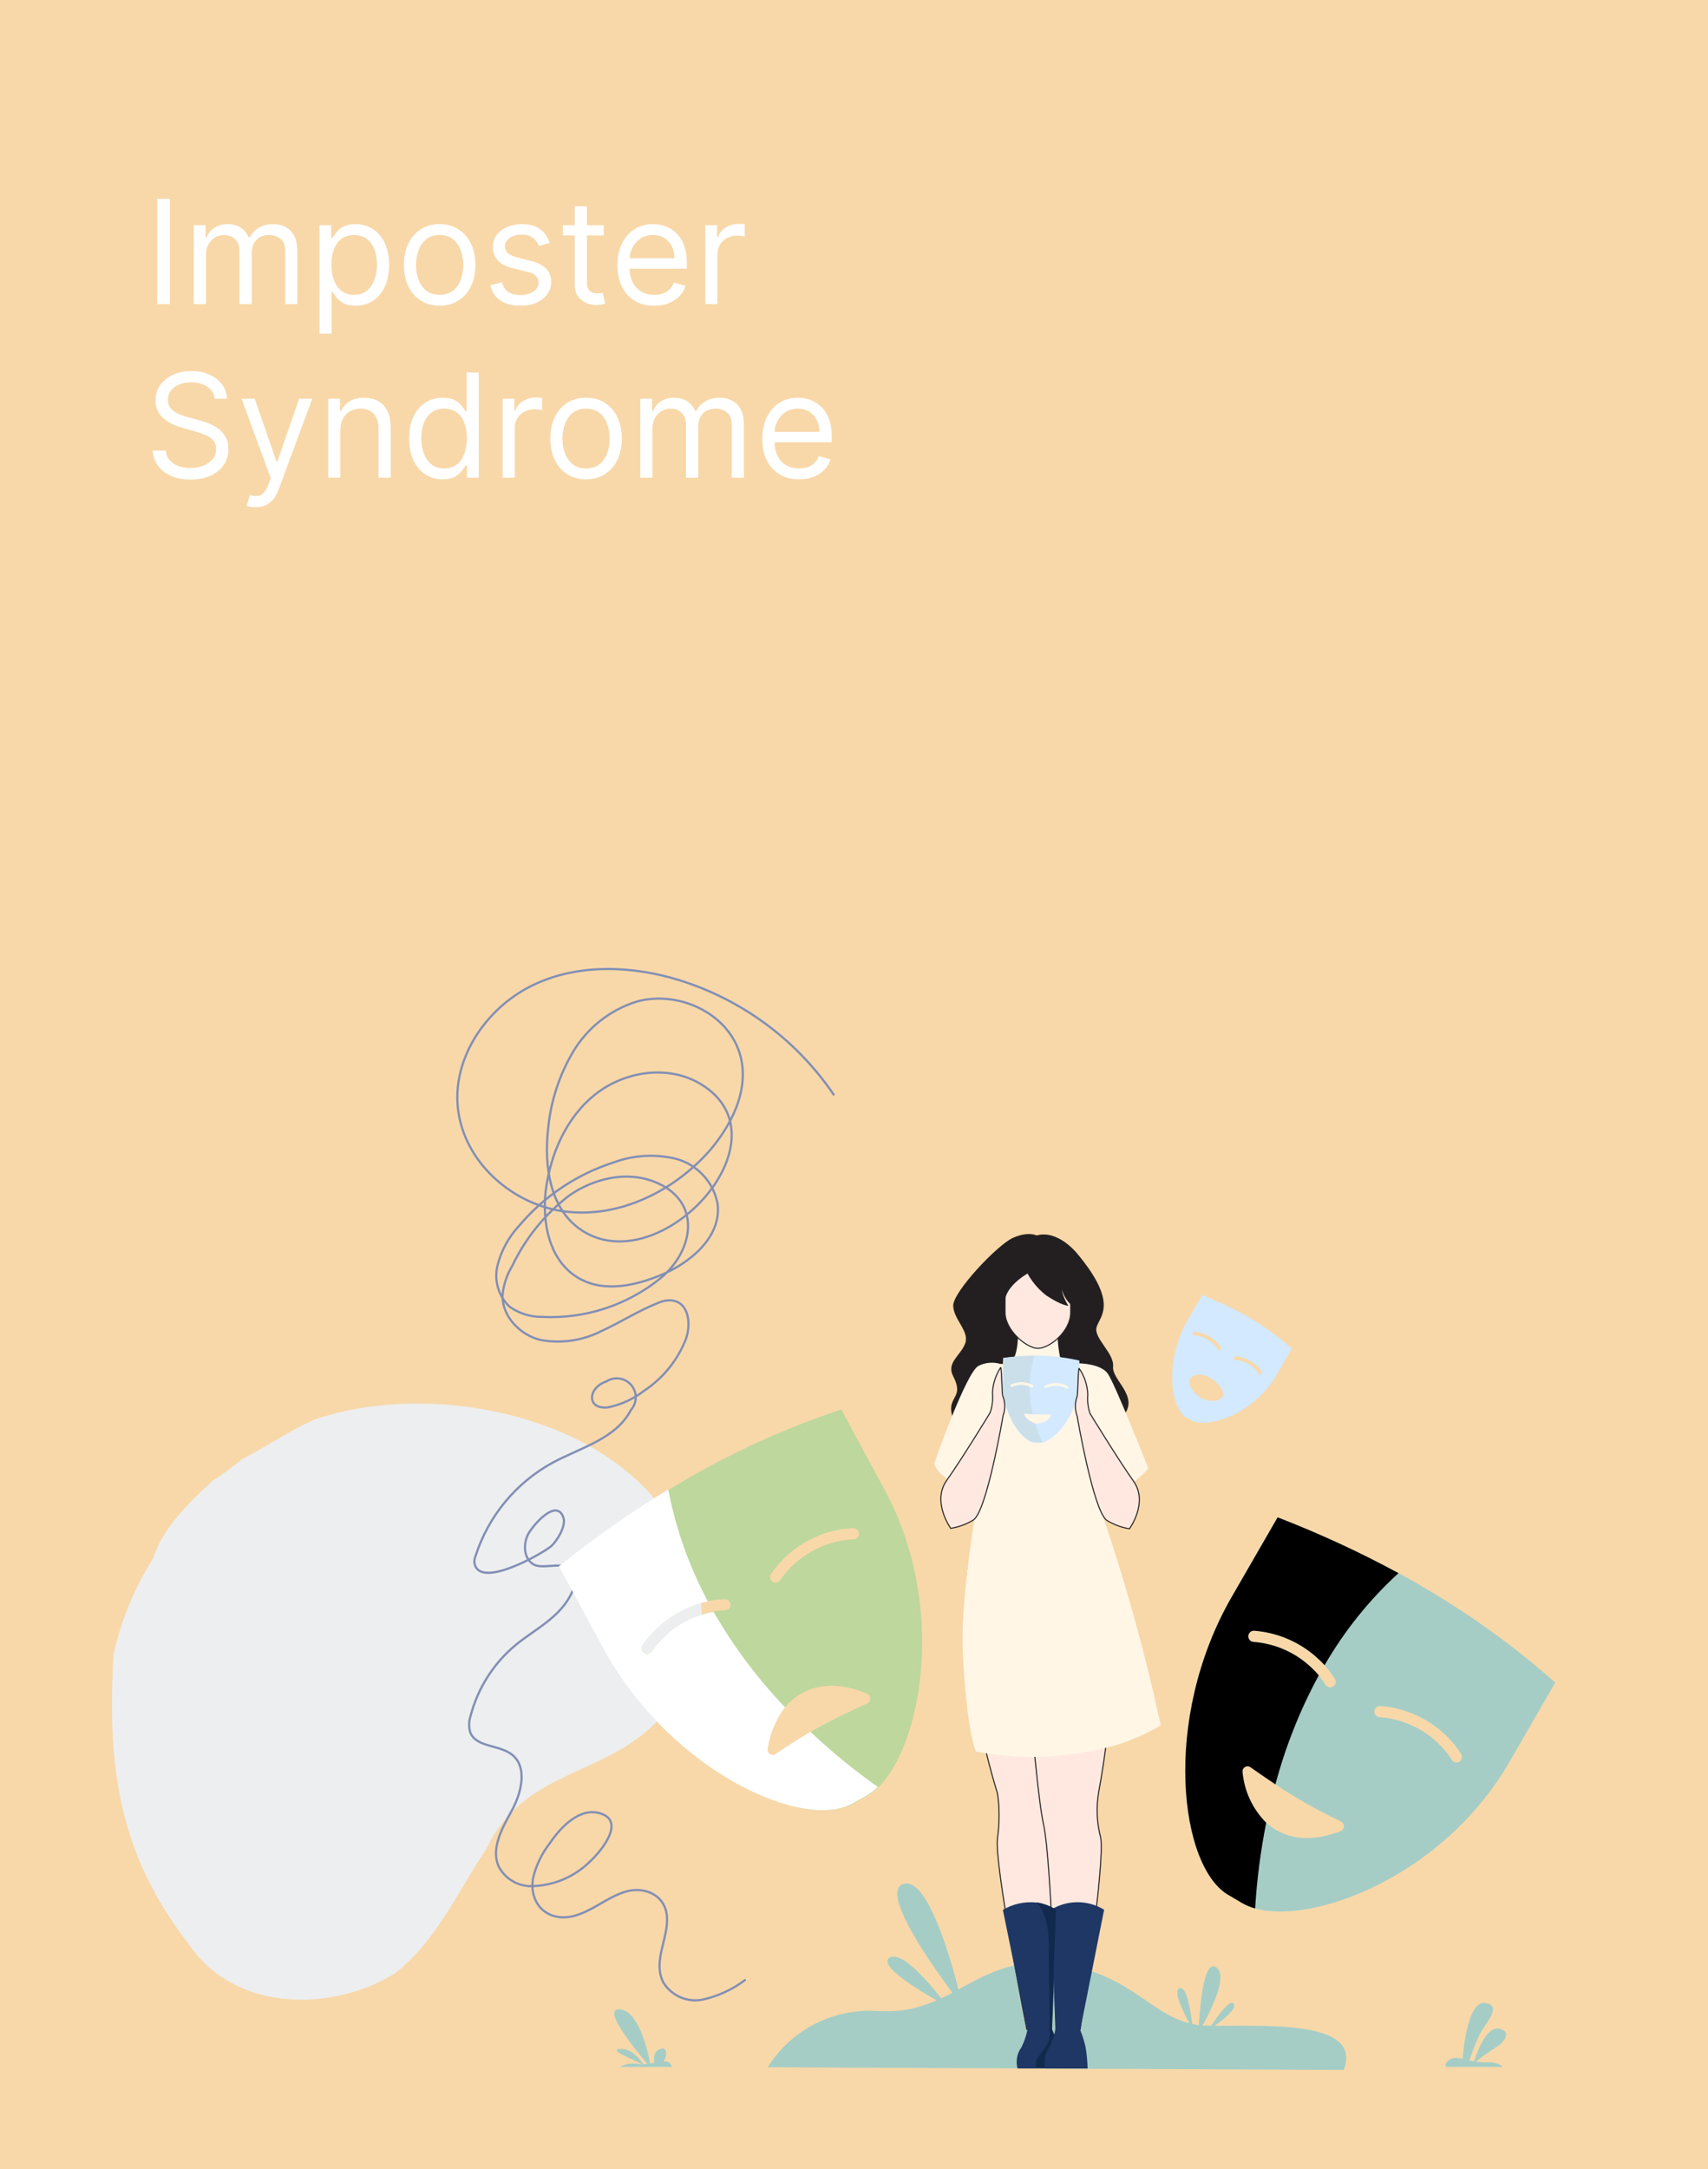 <svg width="208" height="264" viewBox="0 0 208 264" fill="none" xmlns="http://www.w3.org/2000/svg">
<rect x="0" y="0" width="208" height="264" fill="#808080" stroke="none"/>
<g clip-path="url(#clip0_1173_6663)">
<path fill-rule="evenodd" clip-rule="evenodd" d="M-2.38 -1.53H208V265.14H-2.38V-1.53Z" fill="#F8D8A9"/>
<path d="M38.2 172.82C52.34 167.88 74.37 172.1 82.2 185.98C85.84 191.74 86.82 199.15 83.1 205.13C77 217 64.6 213.66 59.22 225.05C55.73 230.26 53.11 236.29 48.09 240.19C40.29 245 28.48 244.83 22.98 236.61C14.43 225.55 13.04 215.14 13.83 201.33C14.755 197.17 16.4 193.204 18.69 189.61C19.69 186.14 23.1 182.74 25.93 180.21C27.14 179.43 28.37 178.49 29.46 177.62C32.37 176.09 35.45 174.06 38.2 172.82Z" fill="#EDEEEF"/>
<path d="M101.52 133.22C96.807 126.282 89.783 121.242 81.7 119C75.91 117.42 69.33 117.39 63.97 120.39C58.79 123.3 54.87 129.3 55.84 135.46C56.84 141.82 62.69 146.7 68.84 147.46C75.41 148.27 82.05 145.01 86.46 140C89 137 91 133.12 90.33 129.24C89.33 123.53 82.76 120.43 77.53 121.91C74.292 122.92 71.54 125.088 69.8 128C68.067 130.925 67.018 134.203 66.73 137.59C66.27 141.9 66.97 146.85 70.41 149.44C79.93 156.59 96.63 138.7 85.31 131.93C81.41 129.59 76.16 130.34 72.57 133.14C68.98 135.94 67 140.48 66.45 145C66.04 148.75 66.83 153 69.89 155.19C72.95 157.38 76.89 156.64 80.3 155.27C84.03 153.76 87.89 150.57 87.39 146.53C87.152 145.242 86.557 144.046 85.673 143.079C84.789 142.112 83.652 141.413 82.39 141.06C79.845 140.425 77.168 140.575 74.71 141.49C70.214 142.937 66.217 145.623 63.18 149.24C61.933 150.586 61.043 152.222 60.59 154C60.371 154.884 60.386 155.81 60.633 156.687C60.88 157.563 61.351 158.36 62 159C63.16 159.848 64.563 160.297 66 160.28C71.204 160.55 76.324 158.891 80.38 155.62C84.52 152.26 85.56 146.14 79.68 143.83C76.27 142.49 72.29 143.43 69.29 145.53C66.357 147.787 63.997 150.702 62.4 154.04C61.718 155.157 61.304 156.416 61.19 157.72C61.19 160.29 63.36 162.49 65.82 163.09C68.349 163.557 70.962 163.173 73.25 162C75.56 160.95 77.71 159.55 80.07 158.61C80.597 158.361 81.177 158.244 81.76 158.27C84.02 158.51 84.13 161.34 83.53 162.98C82.518 165.563 80.729 167.768 78.41 169.29C77.117 170.295 75.607 170.984 74 171.3C71.38 171.55 71.6 168.89 73.84 168.14C74.308 167.832 74.871 167.705 75.426 167.782C75.98 167.858 76.488 168.134 76.855 168.557C77.221 168.98 77.422 169.521 77.419 170.081C77.417 170.641 77.211 171.181 76.84 171.6C75.04 175.11 70.73 176.18 67.29 178.03C62.814 180.481 59.452 184.559 57.9 189.42C57.791 189.675 57.75 189.954 57.78 190.23C58.33 193.5 65.92 189.16 67.07 188.23C67.8 187.63 68.93 185.78 68.63 184.78C67.84 182.15 64.74 185.78 64.24 186.88C63.74 187.98 63.75 189.8 65.06 190.45C66.37 191.1 69.26 189.68 69.92 191.63C70.097 192.347 70.008 193.104 69.67 193.76C68.35 196.76 65.28 198.21 62.89 200.14C60.166 202.367 58.217 205.398 57.32 208.8C57.098 209.445 57.073 210.141 57.25 210.8C57.92 212.7 60.78 212.32 62.35 213.56C64.26 215.07 63.52 218.16 62.35 220.32C61.18 222.48 59.72 224.98 60.75 227.21C61.121 227.908 61.672 228.495 62.345 228.91C63.018 229.324 63.789 229.552 64.58 229.57C65.964 229.565 67.333 229.284 68.608 228.743C69.882 228.202 71.035 227.412 72 226.42C73.23 225.26 76.18 221.68 73.13 220.72C70.67 219.94 68.38 222.24 66.92 224.39C65.963 225.628 65.281 227.057 64.92 228.58C64.37 231.77 66.71 233.95 69.78 233.22C72.1 232.67 73.96 230.87 76.25 230.22C78.32 229.62 80.74 230.5 81.16 232.82C81.66 235.63 79.38 238.54 80.78 241.29C81.272 242.09 81.999 242.719 82.862 243.091C83.724 243.463 84.68 243.561 85.6 243.37C87.457 242.956 89.203 242.148 90.72 241" stroke="#828FB5" stroke-width="0.27" stroke-linecap="round" stroke-linejoin="round"/>
<path d="M93.49 251.61C94.896 249.359 96.887 247.534 99.251 246.329C101.615 245.124 104.263 244.585 106.91 244.77C116.23 245.33 118.75 237.89 128.66 239.01C138.57 240.13 140.41 246.48 147.18 246.56C153.95 246.64 166 245.74 163.64 251.94L93.49 251.61Z" fill="#A5CDC6"/>
<path d="M107.74 181.35L102.45 171.55C96.204 173.625 90.176 176.304 84.45 179.55C83.45 180.12 82.45 180.71 81.45 181.31C76.821 184.144 72.376 187.266 68.14 190.66L73.44 200.46C81.66 215.68 98.16 223 104.03 219.46L105.57 218.6C106.083 218.304 106.556 217.944 106.98 217.53C112.3 212.25 115.32 195.38 107.74 181.35ZM93.9 191.55C95.484 189.265 97.758 187.547 100.39 186.65C101.529 186.249 102.723 186.029 103.93 186C104.11 186 104.283 186.072 104.411 186.199C104.538 186.327 104.61 186.5 104.61 186.68C104.61 186.86 104.538 187.033 104.411 187.161C104.283 187.288 104.11 187.36 103.93 187.36C102.862 187.397 101.806 187.599 100.8 187.96C98.445 188.756 96.41 190.292 95 192.34C94.945 192.427 94.869 192.499 94.78 192.55C94.669 192.61 94.543 192.638 94.418 192.629C94.292 192.62 94.171 192.575 94.07 192.5C93.995 192.45 93.931 192.385 93.882 192.31C93.832 192.234 93.799 192.15 93.783 192.061C93.767 191.972 93.769 191.881 93.789 191.794C93.809 191.706 93.847 191.623 93.9 191.55ZM85.13 196.65C82.789 197.442 80.766 198.967 79.36 201C79.299 201.079 79.225 201.147 79.14 201.2C79.004 201.272 78.848 201.297 78.697 201.269C78.545 201.241 78.408 201.163 78.307 201.046C78.206 200.93 78.147 200.783 78.141 200.63C78.134 200.476 78.18 200.324 78.27 200.2C79.85 197.913 82.121 196.192 84.75 195.29C85.229 195.131 85.717 194.997 86.21 194.89C86.896 194.735 87.597 194.651 88.3 194.64C88.389 194.643 88.477 194.663 88.559 194.699C88.64 194.736 88.714 194.788 88.775 194.853C88.836 194.918 88.884 194.995 88.916 195.078C88.948 195.162 88.963 195.251 88.96 195.34C88.959 195.428 88.94 195.515 88.905 195.596C88.87 195.676 88.82 195.75 88.757 195.811C88.694 195.872 88.619 195.92 88.537 195.953C88.455 195.985 88.368 196.001 88.28 196C87.82 196.013 87.362 196.063 86.91 196.15C86.303 196.264 85.707 196.431 85.13 196.65ZM94.45 213.49C94.349 213.577 94.222 213.629 94.09 213.638C93.957 213.647 93.824 213.613 93.712 213.542C93.6 213.47 93.514 213.364 93.467 213.239C93.419 213.115 93.414 212.978 93.45 212.85C93.714 211.032 94.437 209.311 95.55 207.85C96.121 207.139 96.824 206.545 97.62 206.1C100.68 204.4 103.94 205.41 105.62 206.17C105.731 206.22 105.825 206.3 105.891 206.402C105.957 206.504 105.993 206.623 105.993 206.745C105.993 206.867 105.957 206.986 105.891 207.088C105.825 207.19 105.731 207.27 105.62 207.32C104.2 207.96 101.77 209.1 99.8 210.18L98.58 210.87C96.9 211.85 95.41 212.83 94.45 213.49Z" fill="#BDD79D"/>
<path d="M106.91 217.5C106.486 217.914 106.013 218.274 105.5 218.57L103.96 219.43C98.09 223 81.59 215.68 73.37 200.43L68.07 190.63C72.305 187.236 76.751 184.114 81.38 181.28C82.286 186.043 83.915 190.639 86.21 194.91C85.716 195.017 85.229 195.151 84.75 195.31C82.121 196.212 79.85 197.933 78.27 200.22C78.179 200.344 78.134 200.496 78.14 200.65C78.147 200.803 78.206 200.95 78.307 201.066C78.408 201.183 78.545 201.261 78.697 201.289C78.848 201.317 79.004 201.292 79.14 201.22C79.225 201.167 79.299 201.099 79.36 201.02C80.759 198.972 82.783 197.432 85.13 196.63C85.706 196.429 86.298 196.278 86.9 196.18C89.322 200.389 92.243 204.291 95.6 207.8C94.487 209.261 93.764 210.982 93.5 212.8C93.464 212.928 93.469 213.065 93.517 213.189C93.564 213.314 93.65 213.42 93.762 213.492C93.874 213.563 94.007 213.597 94.14 213.588C94.272 213.579 94.399 213.527 94.5 213.44C95.5 212.78 96.95 211.8 98.7 210.79C101.277 213.216 104.02 215.458 106.91 217.5Z" fill="white"/>
<path d="M173.37 193.2C172.37 192.6 171.37 192.02 170.31 191.47C165.547 188.894 160.623 186.626 155.57 184.68L150 194.33C141.36 209.33 143.64 227.43 149.68 230.7L151.2 231.6C151.712 231.896 152.26 232.124 152.83 232.28C160.04 234.28 175.83 228.28 183.83 214.43L189.4 204.79C184.448 200.413 179.079 196.531 173.37 193.2ZM152 199.11C152.013 198.931 152.096 198.765 152.231 198.647C152.365 198.529 152.541 198.469 152.72 198.48C155.485 198.693 158.108 199.79 160.2 201.61C160.582 201.943 160.946 202.297 161.29 202.67C161.775 203.193 162.207 203.762 162.58 204.37C162.667 204.525 162.69 204.709 162.643 204.881C162.597 205.053 162.484 205.2 162.33 205.29C162.253 205.335 162.169 205.363 162.081 205.375C161.993 205.386 161.903 205.38 161.818 205.357C161.732 205.334 161.652 205.294 161.582 205.239C161.512 205.185 161.454 205.117 161.41 205.04C161.251 204.775 161.074 204.521 160.88 204.28C160.8 204.17 160.7 204.05 160.58 203.91C160.184 203.444 159.753 203.01 159.29 202.61C157.422 200.994 155.083 200.022 152.62 199.84C152.518 199.832 152.419 199.801 152.33 199.75C152.221 199.684 152.133 199.589 152.075 199.476C152.017 199.364 151.991 199.237 152 199.11ZM163.26 222.87C160.26 224.03 157.56 224.01 155.38 222.72C154.96 222.468 154.565 222.177 154.2 221.85C152.554 220.201 151.536 218.03 151.32 215.71C151.298 215.586 151.315 215.458 151.368 215.343C151.42 215.228 151.507 215.133 151.616 215.068C151.724 215.004 151.85 214.975 151.976 214.984C152.102 214.993 152.222 215.041 152.32 215.12C153.08 215.65 154.17 216.41 155.32 217.18C156.11 217.71 156.94 218.24 157.72 218.71C159.538 219.804 161.411 220.805 163.33 221.71C163.441 221.767 163.533 221.855 163.593 221.963C163.654 222.072 163.682 222.196 163.672 222.32C163.662 222.444 163.616 222.563 163.539 222.66C163.463 222.758 163.358 222.831 163.24 222.87H163.26ZM177.71 214.44C177.553 214.526 177.369 214.548 177.197 214.499C177.024 214.45 176.878 214.336 176.79 214.18C176.632 213.916 176.459 213.663 176.27 213.42C175.787 212.817 175.252 212.258 174.67 211.75C172.8 210.141 170.461 209.177 168 209C167.898 208.99 167.8 208.959 167.71 208.91C167.601 208.844 167.513 208.749 167.455 208.636C167.397 208.524 167.371 208.397 167.38 208.27C167.386 208.181 167.41 208.093 167.45 208.013C167.491 207.933 167.546 207.862 167.614 207.803C167.682 207.745 167.761 207.7 167.846 207.672C167.931 207.644 168.021 207.633 168.11 207.64C170.873 207.859 173.494 208.956 175.59 210.77C176.52 211.56 177.32 212.491 177.96 213.53C178.038 213.688 178.053 213.869 178.003 214.038C177.953 214.206 177.841 214.35 177.69 214.44H177.71Z" fill="#A5CDC6"/>
<path d="M170.31 191.47C166.754 194.721 163.719 198.498 161.31 202.67C160.966 202.297 160.602 201.943 160.22 201.61C158.128 199.79 155.505 198.693 152.74 198.48C152.561 198.469 152.385 198.529 152.251 198.647C152.116 198.765 152.033 198.931 152.02 199.11C152.011 199.237 152.037 199.364 152.095 199.476C152.153 199.589 152.241 199.684 152.35 199.75C152.439 199.801 152.538 199.832 152.64 199.84C155.103 200.022 157.442 200.994 159.31 202.61C159.773 203.01 160.204 203.444 160.6 203.91C158.324 208.11 156.552 212.564 155.32 217.18C154.16 216.41 153.07 215.65 152.32 215.12C152.222 215.041 152.102 214.993 151.976 214.984C151.85 214.975 151.724 215.004 151.616 215.068C151.507 215.133 151.42 215.228 151.368 215.343C151.315 215.458 151.298 215.586 151.32 215.71C151.536 218.03 152.554 220.201 154.2 221.85C153.513 225.292 153.062 228.777 152.85 232.28C152.28 232.124 151.732 231.896 151.22 231.6L149.7 230.7C143.7 227.43 141.38 209.3 150.02 194.33L155.59 184.68C160.637 186.627 165.553 188.895 170.31 191.47Z" fill="black"/>
<path d="M152.18 160.39C151.85 160.19 151.52 160.01 151.18 159.83C149.635 158.996 148.039 158.261 146.4 157.63L144.6 160.75C141.8 165.6 142.54 171.48 144.49 172.54L144.98 172.83C145.148 172.923 145.326 172.997 145.51 173.05C147.85 173.7 152.97 171.74 155.51 167.27L157.31 164.14C155.725 162.728 154.007 161.472 152.18 160.39ZM145.25 162.3C145.251 162.272 145.258 162.244 145.271 162.218C145.283 162.192 145.3 162.169 145.322 162.151C145.344 162.132 145.369 162.118 145.396 162.109C145.423 162.1 145.452 162.097 145.48 162.1C146.374 162.163 147.223 162.514 147.9 163.1C148.027 163.209 148.147 163.326 148.26 163.45C148.42 163.615 148.558 163.8 148.67 164C148.699 164.05 148.707 164.11 148.692 164.167C148.677 164.223 148.64 164.271 148.59 164.3C148.565 164.314 148.538 164.322 148.51 164.325C148.481 164.328 148.453 164.325 148.426 164.317C148.399 164.309 148.374 164.295 148.352 164.276C148.33 164.258 148.313 164.235 148.3 164.21L148.13 163.97L148.03 163.85C147.9 163.7 147.76 163.56 147.61 163.43C147.005 162.906 146.248 162.591 145.45 162.53C145.417 162.54 145.383 162.54 145.35 162.53C145.311 162.508 145.28 162.473 145.262 162.432C145.244 162.39 145.24 162.344 145.25 162.3ZM148.89 170C148.28 170.86 146.72 170.48 146.04 170C144.9 169.22 144.59 168 145.04 167.67C146.6 166.33 149.55 169.09 148.89 170ZM153.58 167.27C153.53 167.299 153.47 167.307 153.413 167.292C153.357 167.277 153.309 167.24 153.28 167.19C153.23 167.102 153.173 167.019 153.11 166.94C152.953 166.745 152.779 166.564 152.59 166.4C151.986 165.875 151.228 165.559 150.43 165.5C150.401 165.509 150.369 165.509 150.34 165.5C150.304 165.479 150.274 165.448 150.254 165.411C150.235 165.374 150.226 165.332 150.23 165.29C150.235 165.233 150.262 165.181 150.305 165.144C150.348 165.106 150.403 165.087 150.46 165.09C151.356 165.155 152.208 165.505 152.89 166.09C153.191 166.349 153.451 166.652 153.66 166.99C153.681 167.039 153.685 167.093 153.67 167.144C153.655 167.195 153.624 167.24 153.58 167.27Z" fill="#D2E9FF"/>
<path d="M129.06 199.69C128.47 208.83 127.84 220.37 128.37 221.93C129.06 223.93 128.05 247.18 128.05 247.18L125.05 247C125.05 247 121.05 226.77 121.47 223.77C121.652 222.485 121.709 221.186 121.64 219.89C121.612 219.347 121.555 218.807 121.47 218.27C119.358 211.394 118.105 204.284 117.74 197.1C117.594 194.675 117.708 192.241 118.08 189.84L129.83 188.25C129.83 188.25 129.47 193.4 129.06 199.69Z" fill="#FEE8E0" stroke="#262424" stroke-width="0.13" stroke-miterlimit="10"/>
<path d="M134.06 187.88C134.06 187.88 137.31 199.13 133.79 218.16C133.48 219.99 133.565 221.866 134.04 223.66C134.62 226.66 131.53 247.03 131.53 247.03H128.65C128.65 247.03 127.98 226.1 127.1 222.14C125.82 216.41 124.1 188.56 124.1 188.56L134.06 187.88Z" fill="#FEE8E0" stroke="#262424" stroke-width="0.13" stroke-miterlimit="10"/>
<path d="M126.24 150.37C126.24 150.37 125.24 149.83 123.36 150.66C121.48 151.49 116.02 157.26 116.08 158.94C116.14 160.62 118.08 162.03 117.54 163.51C117 164.99 115.21 165.83 116.08 167.51C117.74 170.73 114.4 169.63 116.62 173.96C117.22 175.13 136.16 173.13 136.84 172.28C138.75 169.9 135.39 167.99 135.55 166.33C135.71 164.67 133.12 162.85 133.55 161.5C133.98 160.15 136.22 158.6 131.16 152.55C131.17 152.56 128.84 149.63 126.24 150.37Z" fill="#231F20"/>
<path d="M124 161.51C124 161.51 124.09 165.19 123.13 165.63C122.541 165.897 121.913 166.066 121.27 166.13C121.27 166.13 126.76 169.25 131.14 166.13C131.14 166.13 129.4 165.75 129.08 165.13C128.846 163.928 128.749 162.704 128.79 161.48L124 161.51Z" fill="#FFF6E6"/>
<path d="M124 162.66C124 162.66 125 164.89 126.53 164.96C128.06 165.03 128.83 162.96 128.83 162.96L124 162.66Z" fill="#FFF6E6"/>
<path d="M126.39 164.11C125.06 164.11 122.39 161.95 122.39 159.71V157C122.385 155.931 122.802 154.903 123.551 154.141C124.301 153.378 125.321 152.943 126.39 152.93C127.458 152.946 128.477 153.382 129.226 154.144C129.974 154.906 130.393 155.932 130.39 157V159.73C130.4 162 127.86 164.11 126.39 164.11Z" fill="#FEE8E0" stroke="#262424" stroke-width="0.13" stroke-miterlimit="10"/>
<path d="M119.9 166.23C124.466 165.687 129.083 165.724 133.64 166.34C133.877 171.57 133.687 176.811 133.07 182.01C132.91 183.27 135.55 189.84 135.55 189.84C135.01 190.84 122.3 193.42 118.11 189.84C118.11 189.84 117.79 190.16 120.72 182.53C121.53 180.39 116.59 166.72 119.9 166.23Z" fill="#FF9490"/>
<path d="M141.36 210C139.714 210.965 137.967 211.746 136.15 212.33C130.541 213.993 124.616 214.288 118.87 213.19C118.87 213.19 117.77 211.25 117.25 201.19C116.73 191.13 121.54 169.84 121.54 169.84L133.72 168.64C133.72 168.64 135.22 174.55 134.72 177.64C134.22 180.73 133.72 182.86 134.29 184.47C137.135 192.837 139.495 201.361 141.36 210Z" fill="#FFF6E6"/>
<path d="M129.06 251.76H123.92C123.798 251.322 123.777 250.863 123.858 250.416C123.94 249.969 124.121 249.546 124.39 249.18C124.715 248.526 124.957 247.834 125.11 247.12C125.51 246.851 125.968 246.683 126.447 246.629C126.926 246.575 127.41 246.637 127.86 246.81L128.08 246.89C128.4 247.624 128.648 248.388 128.82 249.17C128.952 249.974 129.032 250.786 129.06 251.6V251.76Z" fill="#1F3765"/>
<path d="M139.84 178.75C138.92 179.773 137.826 180.626 136.61 181.27C135.533 181.871 134.298 182.129 133.07 182.01C129.48 181.56 119.13 181.56 119.13 181.56C119.13 181.56 118.52 181.41 117.7 181.11C116.22 180.57 114.08 179.56 113.79 178.11C113.79 177.99 117.69 166.94 119.17 166.24C119.995 165.826 120.947 165.744 121.83 166.01C124.652 166.988 127.726 166.96 130.53 165.93C130.53 165.93 133.94 165.73 134.93 167.23C135.92 168.73 139.79 178.6 139.84 178.72V178.75Z" fill="#FFF6E6"/>
<path d="M128.62 232.44L128.08 246.9V247.44H127.86L125.13 247.14L122.13 232.46C123.35 231.728 124.775 231.412 126.19 231.56C127.055 231.669 127.885 231.97 128.62 232.44Z" fill="#1F3765"/>
<path d="M134.46 232.44C133.486 231.839 132.364 231.521 131.22 231.521C130.076 231.521 128.954 231.839 127.98 232.44L128.54 247.44L131.54 247.12L134.46 232.44Z" fill="#1F3765"/>
<path d="M126.79 165H126C124.715 165.017 123.432 165.117 122.16 165.3L122.08 167.96C121.97 172.09 124.49 175.61 126.08 175.59H126.5C126.639 175.608 126.781 175.608 126.92 175.59C128.65 175.17 131.27 172.07 131.38 168.26L131.45 165.6C129.92 165.247 128.359 165.046 126.79 165ZM122.99 168.72C122.973 168.682 122.972 168.638 122.987 168.599C123.002 168.559 123.032 168.527 123.07 168.51C123.667 168.235 124.336 168.158 124.98 168.29C125.099 168.315 125.216 168.348 125.33 168.39C125.489 168.443 125.643 168.509 125.79 168.59C125.819 168.621 125.835 168.662 125.835 168.705C125.835 168.748 125.819 168.789 125.79 168.82C125.767 168.856 125.732 168.881 125.69 168.89C125.649 168.9 125.606 168.892 125.57 168.87L125.38 168.77H125.27C125.134 168.717 124.993 168.677 124.85 168.65C124.277 168.526 123.679 168.596 123.15 168.85H123.08C123.051 168.835 123.028 168.812 123.014 168.783C122.999 168.754 122.994 168.722 123 168.69L122.99 168.72ZM127.99 172.38C127.8 172.645 127.551 172.862 127.263 173.015C126.975 173.168 126.656 173.252 126.33 173.26C126.214 173.27 126.096 173.27 125.98 173.26C125.45 173.107 124.993 172.77 124.69 172.31C124.672 172.286 124.661 172.258 124.659 172.228C124.657 172.198 124.664 172.169 124.679 172.143C124.694 172.117 124.717 172.096 124.744 172.083C124.77 172.07 124.8 172.066 124.83 172.07C125.04 172.07 125.36 172.13 125.69 172.15C126.02 172.17 126.14 172.15 126.36 172.15C126.863 172.177 127.367 172.177 127.87 172.15C127.893 172.152 127.915 172.159 127.935 172.171C127.955 172.182 127.972 172.198 127.985 172.218C127.997 172.237 128.005 172.259 128.008 172.282C128.01 172.305 128.008 172.328 128 172.35L127.99 172.38ZM130.06 168.94C130.037 168.976 130.002 169.001 129.96 169.01C129.919 169.02 129.876 169.012 129.84 168.99L129.64 168.89C129.473 168.818 129.299 168.764 129.12 168.73C128.544 168.606 127.942 168.676 127.41 168.93H127.34C127.31 168.928 127.28 168.918 127.255 168.9C127.231 168.883 127.211 168.858 127.2 168.83C127.183 168.792 127.182 168.748 127.197 168.709C127.212 168.669 127.242 168.637 127.28 168.62C127.881 168.345 128.553 168.268 129.2 168.4C129.48 168.459 129.75 168.56 130 168.7C130.037 168.719 130.066 168.751 130.083 168.789C130.099 168.827 130.102 168.87 130.09 168.91L130.06 168.94Z" fill="#D2E9FF"/>
<path d="M126 165C125.624 166.092 125.415 167.235 125.38 168.39C125.266 168.348 125.149 168.315 125.03 168.29C124.386 168.158 123.717 168.235 123.12 168.51C123.082 168.527 123.052 168.559 123.037 168.599C123.022 168.638 123.023 168.682 123.04 168.72C123.05 168.749 123.069 168.774 123.094 168.792C123.119 168.81 123.149 168.82 123.18 168.82H123.25C123.779 168.566 124.377 168.496 124.95 168.62C125.093 168.647 125.234 168.687 125.37 168.74C125.37 169.879 125.504 171.013 125.77 172.12C125.44 172.12 125.12 172.07 124.91 172.04C124.881 172.036 124.85 172.04 124.824 172.053C124.797 172.066 124.774 172.087 124.759 172.113C124.744 172.139 124.737 172.168 124.739 172.198C124.741 172.228 124.752 172.256 124.77 172.28C125.073 172.74 125.53 173.077 126.06 173.23C126.312 174.025 126.612 174.803 126.96 175.56C126.821 175.578 126.679 175.578 126.54 175.56H126.12C124.49 175.56 121.97 172.06 122.12 167.93L122.2 165.27C123.46 165.099 124.729 165.009 126 165Z" fill="#CADFEA"/>
<path d="M137.54 186.07C136.579 185.91 135.656 185.571 134.82 185.07C133.17 184.07 131.17 172.34 131.17 172.34C130.887 171.579 130.887 170.741 131.17 169.98C131.29 169.31 131.29 166.59 131.41 166.54C132.056 167.475 132.424 168.574 132.47 169.71C132.396 170.501 132.491 171.299 132.75 172.05C132.75 172.05 136.19 177.67 138.04 180.28C139.89 182.89 137.54 186.07 137.54 186.07Z" fill="#FEE8E0" stroke="#262424" stroke-width="0.13" stroke-miterlimit="10"/>
<path d="M122.16 172.29C122.16 172.29 120.16 184.07 118.51 185.02C117.671 185.522 116.745 185.861 115.78 186.02C115.78 186.02 113.44 182.78 115.29 180.18C117.14 177.58 120.57 171.95 120.57 171.95C120.834 171.2 120.933 170.402 120.86 169.61C120.894 168.481 121.24 167.384 121.86 166.44C121.99 166.44 121.99 169.21 122.11 169.88C122.421 170.65 122.439 171.508 122.16 172.29Z" fill="#FEE8E0" stroke="#262424" stroke-width="0.13" stroke-miterlimit="10"/>
<path d="M124.6 153.85C125.165 155.364 126.142 156.691 127.42 157.68C129.42 158.99 130.11 158.92 130.11 158.92C129.71 158.313 129.432 157.633 129.29 156.92C129.29 156.92 130.06 159.6 131.68 158.92C133.3 158.24 129.68 151.92 126.74 152.32C123.8 152.72 124.6 153.85 124.6 153.85Z" fill="#231F20"/>
<path d="M125.85 154.6C125.85 154.6 122.63 156.13 122.38 158.28C122.38 158.28 120.38 156.9 121.76 154.01C122.59 152.23 125.39 151.93 125.87 152.71C125.996 153.01 126.06 153.332 126.057 153.657C126.053 153.982 125.983 154.303 125.85 154.6Z" fill="#231F20"/>
<path d="M129.06 251.61H126.2C125.75 250.53 127.44 249.53 127.74 248.27C127.799 247.99 127.833 247.706 127.84 247.42C127.84 247.24 127.84 247.03 127.84 246.81C127.84 244.54 127.67 240.42 127.72 237.02C127.78 232.74 126.26 231.6 126.18 231.54C127.043 231.657 127.87 231.964 128.6 232.44L128.06 246.9C128.38 247.634 128.628 248.398 128.8 249.18C128.939 249.984 129.025 250.795 129.06 251.61Z" fill="#11294C"/>
<path d="M128.53 247C128.369 247.758 128.117 248.493 127.78 249.19C127.511 249.556 127.33 249.979 127.248 250.426C127.167 250.873 127.188 251.332 127.31 251.77H132.45C132.429 250.906 132.348 250.044 132.21 249.19C132.048 248.454 131.821 247.735 131.53 247.04C131.53 247.04 129.8 246 128.53 247Z" fill="#1F3765"/>
<path d="M183.07 251.57H176.15C175.78 251.25 176.41 250.57 177.07 250.47C177.424 250.467 177.777 250.51 178.12 250.6C178.22 249.32 178.76 243.6 180.81 243.78C183.12 244.04 180.81 246.32 180.16 247.67C179.699 248.685 179.292 249.723 178.94 250.78L179.51 250.9C179.82 249.9 180.96 246.75 182.4 246.9C184.1 247.12 183.4 248.41 182.21 249.17C181.33 249.73 180.21 250.52 179.73 250.91C180.179 250.988 180.634 251.024 181.09 251.02C181.796 250.946 182.504 251.142 183.07 251.57Z" fill="#A5CDC6"/>
<path d="M78.32 251.24C77.97 250.67 76.89 249.24 75.47 249.39C74.05 249.54 77.18 250.65 78.19 251.25C78.001 251.257 77.812 251.233 77.63 251.18C76.88 251.08 76.118 251.216 75.45 251.57H81.83C81.761 251.318 81.596 251.102 81.37 250.97C81.184 250.904 80.984 250.887 80.79 250.92C81.17 250.47 81.43 249.02 80.37 249.39C79.6 249.66 79.6 250.55 79.68 251.07L79.18 251.15C78.87 249.5 77.74 244.69 75.46 244.56C73.18 244.43 77.46 249.56 78.84 251.19C78.668 251.216 78.494 251.233 78.32 251.24Z" fill="#A5CDC6"/>
<path d="M117.22 244.16C117.22 244.16 113.68 228.16 110.02 229.29C106.36 230.42 117.22 244.16 117.22 244.16Z" fill="#A5CDC6"/>
<path d="M115.33 244.16C115.33 244.16 110.21 237.07 108.33 238.28C106.45 239.49 115.33 244.16 115.33 244.16Z" fill="#A5CDC6"/>
<path d="M145.92 247.44C146.01 247.44 146.19 238.16 148.11 239.44C150.03 240.72 145.92 247.44 145.92 247.44Z" fill="#A5CDC6"/>
<path d="M145.25 247C145.25 247 144.82 241.68 143.66 242C142.5 242.32 145.25 247 145.25 247Z" fill="#A5CDC6"/>
<path d="M147.18 247.06C147.18 247.06 149.64 243.06 150.25 243.89C150.86 244.72 147.18 247.06 147.18 247.06Z" fill="#A5CDC6"/>
<path d="M20.692 24.203V37.01H19.141V24.203H20.692ZM23.601 37.01V27.404H25.027V28.905H25.152C25.352 28.393 25.675 27.994 26.121 27.711C26.567 27.423 27.103 27.279 27.729 27.279C28.362 27.279 28.89 27.423 29.311 27.711C29.736 27.994 30.067 28.393 30.305 28.905H30.405C30.651 28.409 31.02 28.015 31.512 27.724C32.004 27.427 32.594 27.279 33.282 27.279C34.141 27.279 34.843 27.548 35.389 28.086C35.935 28.62 36.208 29.451 36.208 30.581V37.01H34.733V30.581C34.733 29.873 34.539 29.366 34.151 29.062C33.763 28.757 33.307 28.605 32.781 28.605C32.106 28.605 31.583 28.809 31.212 29.218C30.841 29.622 30.655 30.135 30.655 30.756V37.01H29.154V30.431C29.154 29.885 28.977 29.445 28.623 29.112C28.268 28.774 27.812 28.605 27.253 28.605C26.87 28.605 26.511 28.707 26.178 28.912C25.848 29.116 25.581 29.399 25.377 29.762C25.177 30.121 25.077 30.535 25.077 31.007V37.01H23.601ZM38.907 40.612V27.404H40.333V28.93H40.508C40.616 28.764 40.766 28.551 40.958 28.293C41.154 28.03 41.433 27.796 41.796 27.592C42.163 27.384 42.659 27.279 43.284 27.279C44.093 27.279 44.806 27.482 45.423 27.886C46.04 28.291 46.522 28.864 46.867 29.606C47.214 30.348 47.387 31.223 47.387 32.232C47.387 33.249 47.214 34.131 46.867 34.877C46.522 35.62 46.042 36.195 45.429 36.603C44.816 37.008 44.11 37.21 43.309 37.21C42.692 37.21 42.198 37.108 41.827 36.904C41.456 36.695 41.17 36.46 40.97 36.197C40.77 35.93 40.616 35.709 40.508 35.534H40.383V40.612H38.907ZM40.358 32.207C40.358 32.933 40.464 33.573 40.676 34.127C40.889 34.677 41.2 35.109 41.608 35.422C42.017 35.73 42.517 35.884 43.109 35.884C43.726 35.884 44.241 35.722 44.654 35.397C45.071 35.067 45.383 34.625 45.592 34.071C45.804 33.512 45.911 32.891 45.911 32.207C45.911 31.532 45.806 30.923 45.598 30.381C45.394 29.835 45.083 29.404 44.666 29.087C44.254 28.766 43.734 28.605 43.109 28.605C42.509 28.605 42.004 28.757 41.596 29.062C41.187 29.362 40.879 29.783 40.67 30.325C40.462 30.863 40.358 31.49 40.358 32.207ZM53.54 37.21C52.673 37.21 51.912 37.004 51.258 36.591C50.607 36.178 50.099 35.601 49.732 34.859C49.369 34.117 49.188 33.249 49.188 32.257C49.188 31.257 49.369 30.383 49.732 29.637C50.099 28.891 50.607 28.311 51.258 27.899C51.912 27.486 52.673 27.279 53.54 27.279C54.407 27.279 55.166 27.486 55.816 27.899C56.471 28.311 56.98 28.891 57.342 29.637C57.709 30.383 57.892 31.257 57.892 32.257C57.892 33.249 57.709 34.117 57.342 34.859C56.98 35.601 56.471 36.178 55.816 36.591C55.166 37.004 54.407 37.21 53.54 37.21ZM53.54 35.884C54.199 35.884 54.741 35.715 55.166 35.378C55.591 35.04 55.906 34.596 56.11 34.046C56.315 33.495 56.417 32.899 56.417 32.257C56.417 31.615 56.315 31.017 56.11 30.462C55.906 29.908 55.591 29.46 55.166 29.118C54.741 28.776 54.199 28.605 53.54 28.605C52.881 28.605 52.339 28.776 51.914 29.118C51.489 29.46 51.174 29.908 50.97 30.462C50.766 31.017 50.663 31.615 50.663 32.257C50.663 32.899 50.766 33.495 50.97 34.046C51.174 34.596 51.489 35.04 51.914 35.378C52.339 35.715 52.881 35.884 53.54 35.884ZM66.949 29.556L65.624 29.931C65.54 29.71 65.417 29.495 65.254 29.287C65.096 29.074 64.879 28.899 64.604 28.762C64.329 28.624 63.977 28.555 63.547 28.555C62.959 28.555 62.47 28.691 62.078 28.962C61.69 29.229 61.496 29.568 61.496 29.981C61.496 30.348 61.63 30.638 61.896 30.85C62.163 31.063 62.58 31.24 63.147 31.382L64.573 31.732C65.432 31.941 66.072 32.259 66.493 32.689C66.914 33.114 67.124 33.662 67.124 34.334C67.124 34.884 66.966 35.376 66.649 35.809C66.336 36.243 65.899 36.585 65.336 36.835C64.773 37.085 64.118 37.21 63.372 37.21C62.392 37.21 61.582 36.998 60.94 36.572C60.298 36.147 59.891 35.526 59.72 34.709L61.121 34.358C61.254 34.876 61.507 35.263 61.878 35.522C62.253 35.78 62.743 35.909 63.347 35.909C64.035 35.909 64.581 35.764 64.986 35.472C65.394 35.176 65.599 34.821 65.599 34.408C65.599 34.075 65.482 33.796 65.248 33.571C65.015 33.341 64.656 33.17 64.173 33.058L62.572 32.682C61.692 32.474 61.046 32.151 60.633 31.713C60.225 31.271 60.02 30.719 60.02 30.056C60.02 29.514 60.172 29.035 60.477 28.618C60.785 28.201 61.204 27.874 61.734 27.636C62.267 27.398 62.872 27.279 63.547 27.279C64.498 27.279 65.244 27.488 65.786 27.905C66.332 28.322 66.72 28.872 66.949 29.556ZM73.523 27.404V28.655H68.546V27.404H73.523ZM69.996 25.103H71.472V34.258C71.472 34.675 71.533 34.988 71.653 35.197C71.779 35.401 71.937 35.538 72.129 35.609C72.325 35.676 72.531 35.709 72.748 35.709C72.91 35.709 73.044 35.701 73.148 35.684C73.252 35.663 73.336 35.647 73.398 35.634L73.698 36.96C73.598 36.998 73.459 37.035 73.279 37.072C73.1 37.114 72.873 37.135 72.598 37.135C72.181 37.135 71.772 37.045 71.372 36.866C70.976 36.687 70.647 36.414 70.384 36.047C70.126 35.68 69.996 35.217 69.996 34.659V25.103ZM79.667 37.21C78.742 37.21 77.944 37.006 77.272 36.597C76.605 36.184 76.09 35.609 75.728 34.871C75.369 34.129 75.19 33.266 75.19 32.282C75.19 31.298 75.369 30.431 75.728 29.681C76.09 28.926 76.595 28.338 77.241 27.917C77.891 27.492 78.65 27.279 79.517 27.279C80.018 27.279 80.512 27.363 80.999 27.53C81.487 27.696 81.931 27.967 82.331 28.343C82.732 28.714 83.051 29.206 83.288 29.818C83.526 30.431 83.645 31.186 83.645 32.082V32.708H76.24V31.432H82.144C82.144 30.89 82.035 30.406 81.819 29.981C81.606 29.556 81.302 29.22 80.906 28.974C80.514 28.728 80.051 28.605 79.517 28.605C78.93 28.605 78.421 28.751 77.992 29.043C77.566 29.331 77.239 29.706 77.01 30.169C76.78 30.631 76.666 31.128 76.666 31.657V32.507C76.666 33.233 76.791 33.848 77.041 34.352C77.295 34.852 77.647 35.234 78.098 35.497C78.548 35.755 79.071 35.884 79.667 35.884C80.055 35.884 80.405 35.83 80.718 35.722C81.035 35.609 81.308 35.442 81.537 35.221C81.766 34.996 81.944 34.717 82.069 34.383L83.495 34.784C83.344 35.267 83.092 35.693 82.738 36.059C82.383 36.422 81.946 36.706 81.425 36.91C80.903 37.11 80.318 37.21 79.667 37.21ZM85.89 37.01V27.404H87.316V28.855H87.416C87.591 28.38 87.907 27.994 88.366 27.698C88.825 27.402 89.342 27.255 89.917 27.255C90.025 27.255 90.161 27.256 90.323 27.261C90.486 27.265 90.609 27.271 90.692 27.279V28.78C90.642 28.768 90.528 28.749 90.349 28.724C90.173 28.695 89.988 28.68 89.792 28.68C89.325 28.68 88.908 28.778 88.541 28.974C88.178 29.166 87.891 29.433 87.678 29.775C87.47 30.112 87.365 30.498 87.365 30.931V37.01H85.89Z" fill="white"/>
<path d="M26.145 48.535C26.07 47.901 25.765 47.409 25.232 47.059C24.698 46.709 24.044 46.533 23.268 46.533C22.701 46.533 22.205 46.625 21.78 46.809C21.359 46.992 21.029 47.244 20.792 47.565C20.558 47.886 20.442 48.251 20.442 48.66C20.442 49.002 20.523 49.295 20.686 49.541C20.852 49.783 21.065 49.985 21.323 50.148C21.582 50.306 21.853 50.438 22.136 50.542C22.42 50.642 22.68 50.723 22.918 50.786L24.219 51.136C24.552 51.224 24.923 51.344 25.332 51.499C25.745 51.653 26.139 51.864 26.514 52.13C26.893 52.393 27.206 52.731 27.452 53.143C27.698 53.556 27.821 54.063 27.821 54.663C27.821 55.355 27.639 55.98 27.277 56.539C26.918 57.098 26.393 57.542 25.701 57.871C25.013 58.2 24.177 58.365 23.193 58.365C22.276 58.365 21.482 58.217 20.811 57.921C20.143 57.625 19.618 57.212 19.235 56.683C18.855 56.154 18.641 55.538 18.59 54.838H20.191C20.233 55.322 20.396 55.722 20.679 56.039C20.967 56.352 21.33 56.585 21.767 56.739C22.209 56.889 22.684 56.964 23.193 56.964C23.785 56.964 24.317 56.868 24.788 56.677C25.259 56.481 25.632 56.21 25.907 55.864C26.182 55.514 26.32 55.105 26.32 54.638C26.32 54.213 26.201 53.867 25.963 53.6C25.726 53.333 25.413 53.116 25.025 52.95C24.638 52.783 24.219 52.637 23.768 52.512L22.193 52.062C21.192 51.774 20.4 51.363 19.816 50.83C19.233 50.296 18.941 49.598 18.941 48.735C18.941 48.018 19.135 47.392 19.522 46.859C19.914 46.321 20.439 45.904 21.098 45.608C21.761 45.308 22.501 45.158 23.318 45.158C24.144 45.158 24.877 45.306 25.52 45.602C26.162 45.894 26.67 46.294 27.045 46.802C27.425 47.311 27.625 47.888 27.646 48.535H26.145ZM31.121 61.742C30.871 61.742 30.648 61.721 30.452 61.679C30.256 61.642 30.12 61.605 30.046 61.567L30.421 60.266C30.779 60.358 31.096 60.391 31.371 60.366C31.646 60.341 31.89 60.218 32.103 59.997C32.32 59.781 32.518 59.428 32.697 58.941L32.972 58.19L29.42 48.535H31.021L33.672 56.189H33.773L36.424 48.535H38.025L33.948 59.541C33.764 60.037 33.537 60.448 33.266 60.773C32.995 61.102 32.68 61.346 32.322 61.504C31.967 61.663 31.567 61.742 31.121 61.742ZM41.449 52.362V58.14H39.973V48.535H41.399V50.035H41.524C41.749 49.548 42.091 49.156 42.55 48.86C43.008 48.56 43.6 48.41 44.325 48.41C44.976 48.41 45.545 48.543 46.033 48.81C46.52 49.072 46.9 49.473 47.171 50.01C47.442 50.544 47.577 51.219 47.577 52.036V58.14H46.102V52.137C46.102 51.382 45.906 50.794 45.514 50.373C45.122 49.948 44.584 49.735 43.9 49.735C43.429 49.735 43.008 49.837 42.637 50.042C42.27 50.246 41.98 50.544 41.768 50.936C41.555 51.328 41.449 51.803 41.449 52.362ZM53.901 58.34C53.101 58.34 52.394 58.138 51.781 57.733C51.168 57.325 50.689 56.75 50.343 56.008C49.997 55.261 49.824 54.38 49.824 53.362C49.824 52.353 49.997 51.478 50.343 50.736C50.689 49.994 51.17 49.42 51.788 49.016C52.404 48.612 53.117 48.41 53.926 48.41C54.552 48.41 55.046 48.514 55.408 48.722C55.775 48.926 56.054 49.16 56.246 49.422C56.442 49.681 56.594 49.894 56.703 50.06H56.828V45.333H58.304V58.14H56.878V56.664H56.703C56.594 56.839 56.44 57.06 56.24 57.327C56.04 57.59 55.754 57.825 55.383 58.034C55.012 58.238 54.518 58.34 53.901 58.34ZM54.101 57.014C54.693 57.014 55.194 56.86 55.602 56.552C56.011 56.239 56.321 55.807 56.534 55.257C56.747 54.703 56.853 54.063 56.853 53.337C56.853 52.62 56.749 51.993 56.54 51.455C56.332 50.913 56.023 50.492 55.615 50.192C55.206 49.887 54.702 49.735 54.101 49.735C53.476 49.735 52.955 49.896 52.538 50.217C52.125 50.534 51.815 50.965 51.606 51.511C51.402 52.053 51.3 52.662 51.3 53.337C51.3 54.021 51.404 54.642 51.612 55.201C51.825 55.755 52.138 56.197 52.55 56.527C52.967 56.852 53.484 57.014 54.101 57.014ZM61.212 58.14V48.535H62.637V49.985H62.737C62.913 49.51 63.229 49.124 63.688 48.828C64.147 48.532 64.664 48.385 65.239 48.385C65.347 48.385 65.483 48.386 65.645 48.391C65.808 48.395 65.931 48.401 66.014 48.41V49.91C65.964 49.898 65.85 49.879 65.67 49.854C65.495 49.825 65.31 49.81 65.114 49.81C64.647 49.81 64.23 49.908 63.863 50.104C63.5 50.296 63.213 50.563 63 50.905C62.792 51.242 62.688 51.628 62.688 52.062V58.14H61.212ZM71.374 58.34C70.507 58.34 69.746 58.134 69.091 57.721C68.441 57.308 67.932 56.731 67.565 55.989C67.203 55.247 67.021 54.38 67.021 53.387C67.021 52.387 67.203 51.513 67.565 50.767C67.932 50.021 68.441 49.441 69.091 49.029C69.746 48.616 70.507 48.41 71.374 48.41C72.241 48.41 73 48.616 73.65 49.029C74.305 49.441 74.813 50.021 75.176 50.767C75.543 51.513 75.726 52.387 75.726 53.387C75.726 54.38 75.543 55.247 75.176 55.989C74.813 56.731 74.305 57.308 73.65 57.721C73 58.134 72.241 58.34 71.374 58.34ZM71.374 57.014C72.032 57.014 72.574 56.846 73 56.508C73.425 56.17 73.74 55.726 73.944 55.176C74.148 54.626 74.25 54.029 74.25 53.387C74.25 52.745 74.148 52.147 73.944 51.593C73.74 51.038 73.425 50.59 73 50.248C72.574 49.906 72.032 49.735 71.374 49.735C70.715 49.735 70.173 49.906 69.748 50.248C69.323 50.59 69.008 51.038 68.803 51.593C68.599 52.147 68.497 52.745 68.497 53.387C68.497 54.029 68.599 54.626 68.803 55.176C69.008 55.726 69.323 56.17 69.748 56.508C70.173 56.846 70.715 57.014 71.374 57.014ZM77.979 58.14V48.535H79.405V50.035H79.53C79.73 49.523 80.053 49.124 80.499 48.841C80.945 48.553 81.481 48.41 82.106 48.41C82.74 48.41 83.267 48.553 83.688 48.841C84.114 49.124 84.445 49.523 84.683 50.035H84.783C85.029 49.539 85.398 49.145 85.89 48.853C86.382 48.557 86.972 48.41 87.659 48.41C88.518 48.41 89.221 48.678 89.767 49.216C90.313 49.75 90.586 50.581 90.586 51.711V58.14H89.11V51.711C89.11 51.003 88.916 50.496 88.529 50.192C88.141 49.887 87.684 49.735 87.159 49.735C86.484 49.735 85.961 49.94 85.59 50.348C85.219 50.752 85.033 51.265 85.033 51.886V58.14H83.532V51.561C83.532 51.015 83.355 50.575 83.001 50.242C82.646 49.904 82.19 49.735 81.631 49.735C81.248 49.735 80.889 49.837 80.555 50.042C80.226 50.246 79.959 50.529 79.755 50.892C79.555 51.251 79.455 51.666 79.455 52.137V58.14H77.979ZM97.312 58.34C96.386 58.34 95.588 58.136 94.917 57.727C94.25 57.315 93.735 56.739 93.372 56.001C93.013 55.259 92.834 54.396 92.834 53.412C92.834 52.428 93.013 51.561 93.372 50.811C93.735 50.056 94.239 49.468 94.885 49.047C95.536 48.622 96.295 48.41 97.162 48.41C97.662 48.41 98.156 48.493 98.644 48.66C99.132 48.826 99.576 49.097 99.976 49.473C100.376 49.844 100.695 50.336 100.933 50.948C101.17 51.561 101.289 52.316 101.289 53.212V53.838H93.885V52.562H99.788C99.788 52.02 99.68 51.536 99.463 51.111C99.25 50.686 98.946 50.35 98.55 50.104C98.158 49.858 97.695 49.735 97.162 49.735C96.574 49.735 96.065 49.881 95.636 50.173C95.211 50.461 94.883 50.836 94.654 51.299C94.425 51.761 94.31 52.258 94.31 52.787V53.637C94.31 54.363 94.435 54.978 94.685 55.482C94.94 55.983 95.292 56.364 95.742 56.627C96.192 56.885 96.716 57.014 97.312 57.014C97.7 57.014 98.05 56.96 98.362 56.852C98.679 56.739 98.952 56.572 99.182 56.352C99.411 56.126 99.588 55.847 99.713 55.514L101.139 55.914C100.989 56.397 100.737 56.823 100.382 57.19C100.028 57.552 99.59 57.836 99.069 58.04C98.548 58.24 97.962 58.34 97.312 58.34Z" fill="white"/>
</g>
<defs>
<clipPath id="clip0_1173_6663">
<rect width="208" height="264" fill="white"/>
</clipPath>
</defs>
</svg>
